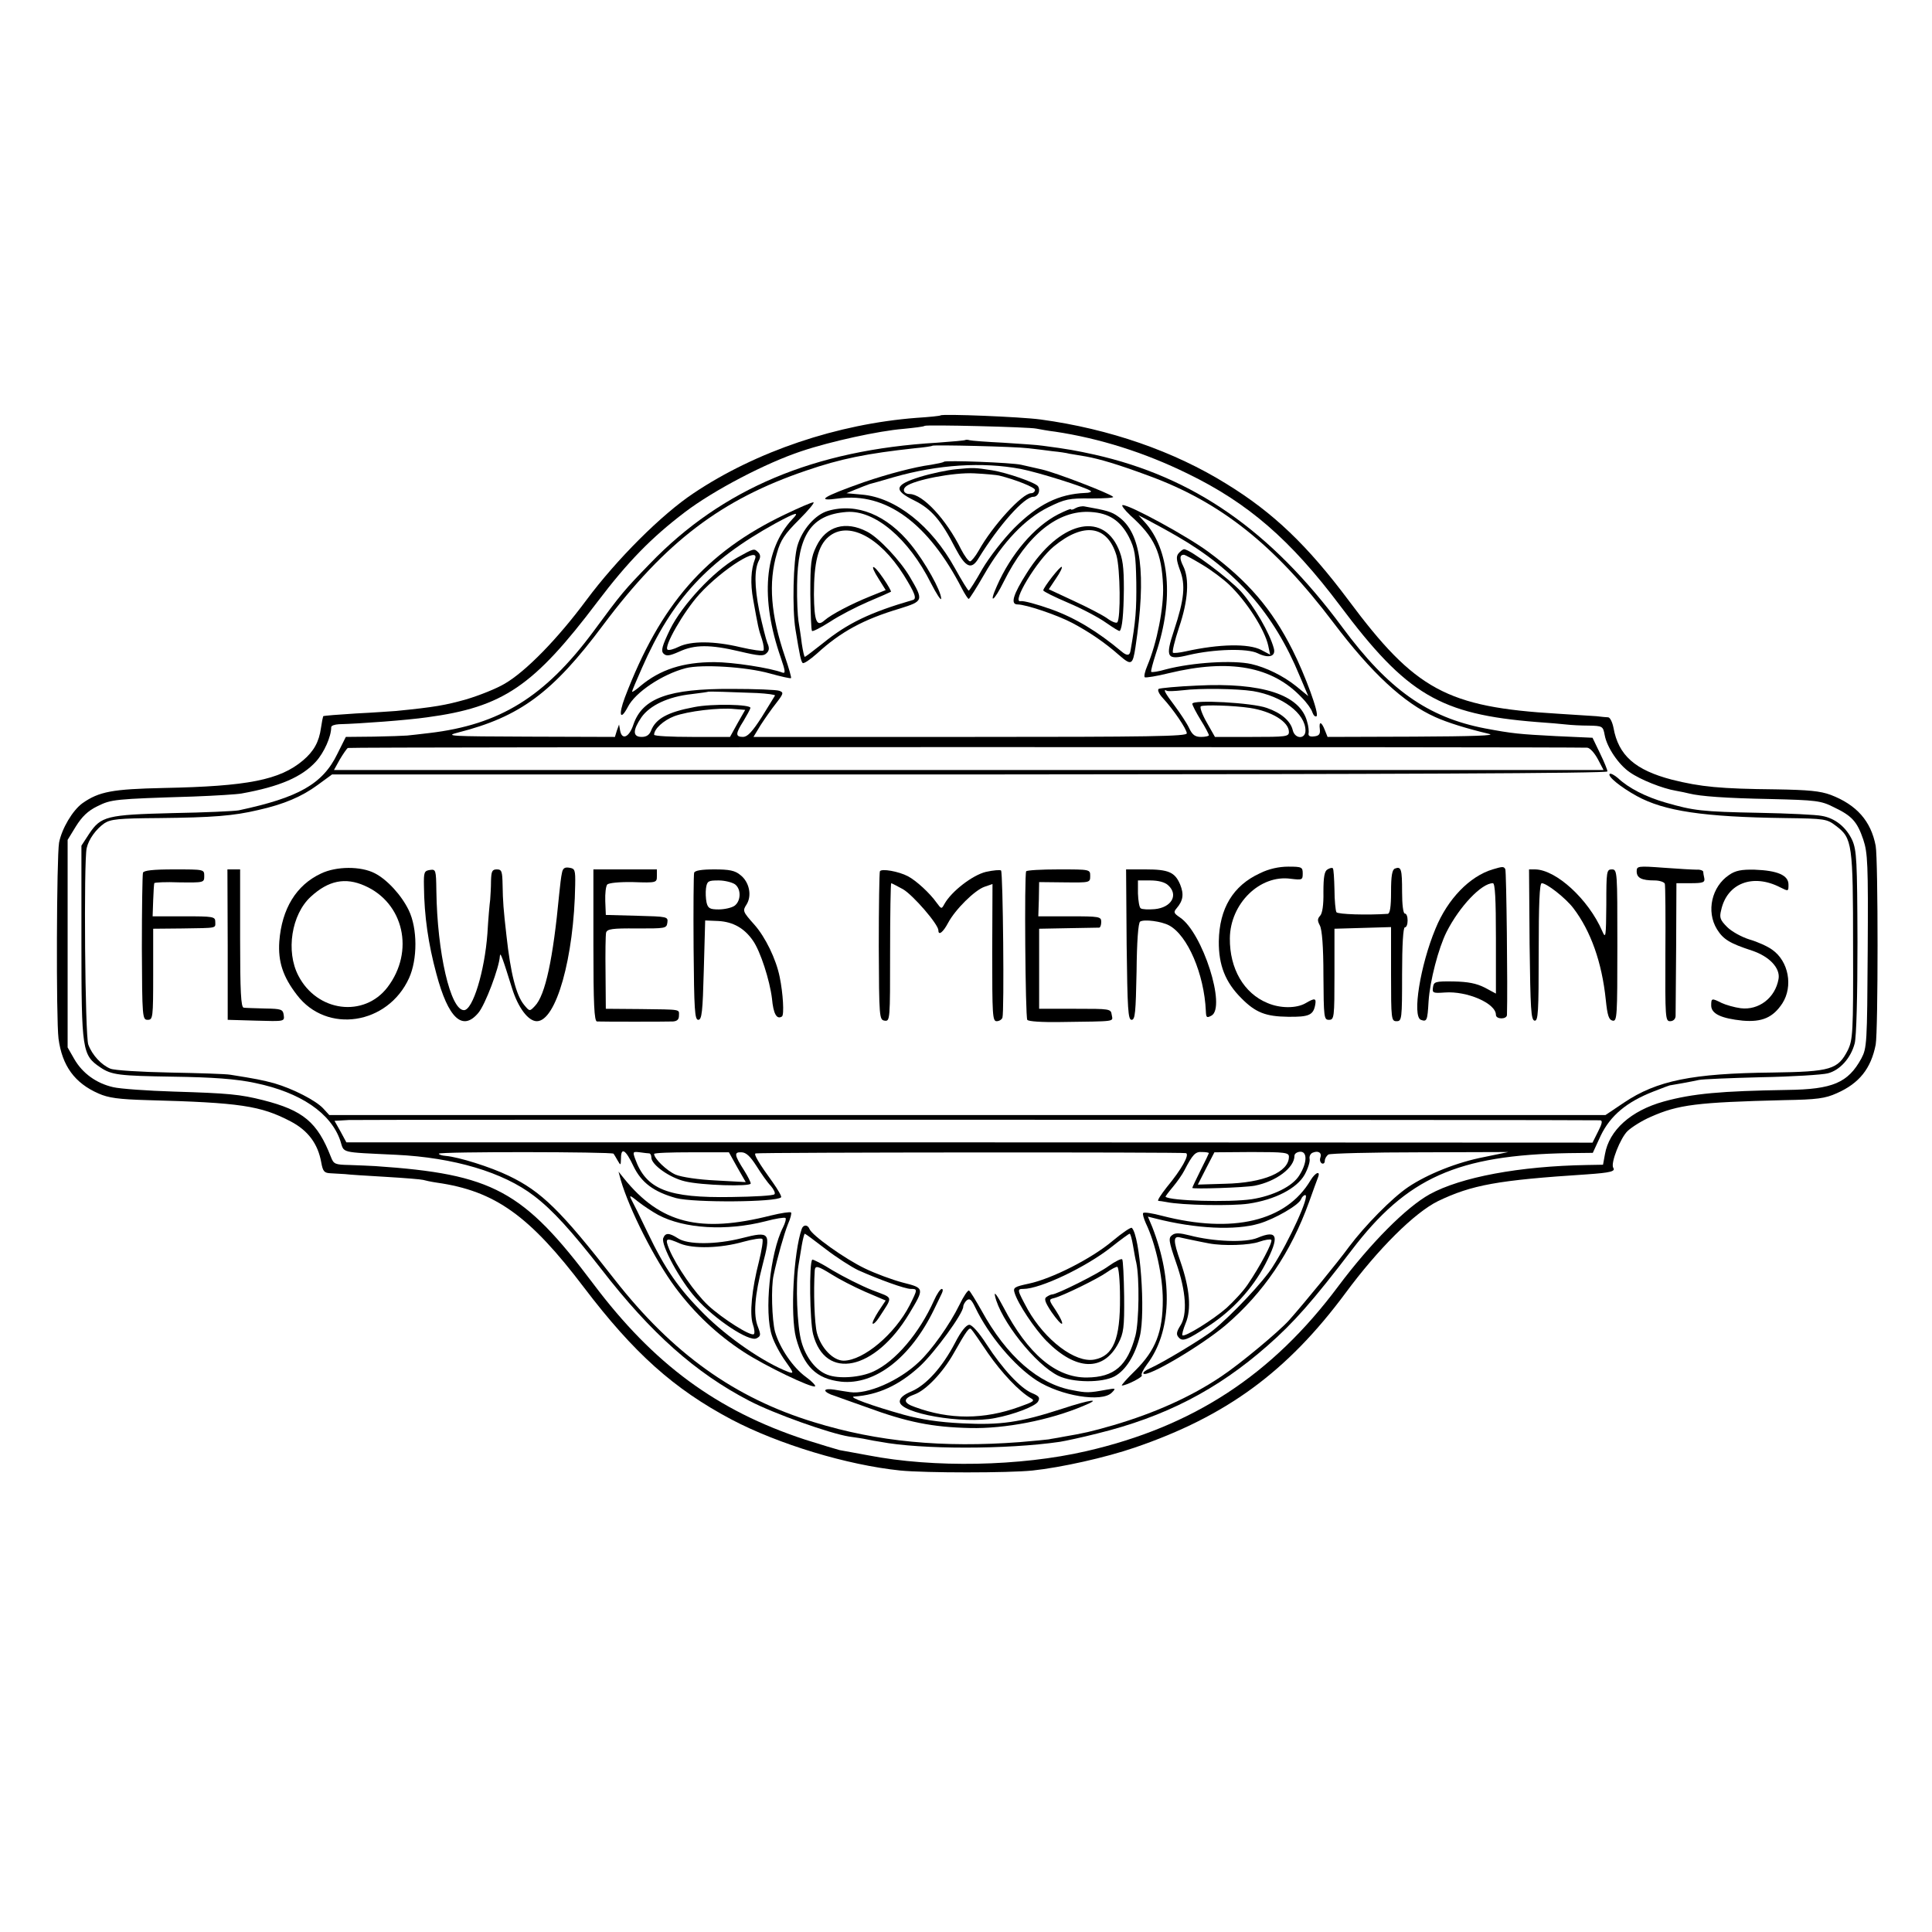 <?xml version="1.0" standalone="no"?>
<!DOCTYPE svg PUBLIC "-//W3C//DTD SVG 20010904//EN"
 "http://www.w3.org/TR/2001/REC-SVG-20010904/DTD/svg10.dtd">
<svg version="1.0" xmlns="http://www.w3.org/2000/svg"
 width="700pt" height="700pt" viewBox="0 0 700 700"
 preserveAspectRatio="xMidYMid meet">
<g transform="translate(0,700) scale(0.1,-0.1)"
fill="#000000" stroke="none">
<path d="M3408 5495 c-2 -2 -41 -6 -88 -9 -285 -22 -580 -121 -807 -273 -116
-77 -279 -240 -389 -388 -104 -140 -218 -257 -295 -302 -30 -18 -93 -43 -140
-57 -75 -21 -113 -28 -254 -42 -16 -1 -82 -6 -145 -9 -63 -4 -117 -8 -119 -10
-1 -2 -5 -21 -8 -42 -7 -51 -26 -85 -65 -118 -84 -71 -200 -94 -505 -100 -186
-4 -234 -13 -294 -55 -36 -26 -75 -92 -85 -143 -9 -53 -11 -638 -2 -710 13
-98 58 -161 145 -199 36 -16 73 -21 177 -24 336 -9 410 -20 519 -77 63 -33 99
-81 111 -149 6 -33 11 -38 34 -39 15 -1 38 -2 52 -3 14 -2 80 -6 148 -10 68
-4 128 -9 135 -11 7 -2 29 -7 50 -10 211 -30 336 -120 533 -380 181 -238 325
-367 534 -478 171 -90 419 -165 612 -185 92 -9 392 -9 479 0 104 11 265 47
370 83 331 113 552 274 764 560 119 161 250 291 335 333 123 59 216 76 539 97
87 6 105 11 96 24 -10 17 26 108 52 133 16 15 53 38 83 51 101 45 168 53 485
61 118 2 148 6 190 25 82 36 124 90 141 176 9 52 9 668 0 720 -17 90 -69 149
-163 185 -38 14 -80 18 -198 20 -202 2 -273 9 -377 35 -134 35 -194 88 -212
188 -4 20 -12 37 -19 38 -7 0 -25 2 -42 4 -16 1 -79 5 -140 9 -403 24 -517 86
-759 411 -149 199 -272 317 -441 421 -191 119 -425 200 -674 234 -74 10 -356
21 -363 15z m347 -48 c11 -2 42 -8 68 -11 160 -24 323 -75 480 -152 220 -107
373 -240 552 -478 242 -323 362 -394 713 -422 42 -3 91 -7 107 -9 17 -2 53 -4
81 -4 50 -1 52 -2 58 -34 8 -45 51 -108 91 -135 38 -27 119 -59 167 -67 18 -3
40 -8 48 -10 40 -10 131 -17 294 -20 167 -4 184 -6 231 -30 65 -31 84 -52 106
-117 16 -48 18 -88 16 -403 -2 -337 -3 -352 -23 -390 -48 -88 -104 -112 -268
-114 -241 -4 -343 -13 -448 -42 -119 -33 -198 -104 -213 -191 l-7 -38 -57 -1
c-246 -4 -458 -44 -571 -106 -86 -48 -214 -177 -331 -333 -240 -322 -526 -509
-914 -598 -239 -55 -552 -61 -789 -15 -45 8 -91 17 -104 19 -12 3 -68 20 -125
38 -320 105 -549 274 -767 564 -255 339 -363 398 -790 427 -19 1 -61 3 -93 4
-53 1 -58 3 -68 29 -49 126 -100 169 -246 206 -83 21 -126 25 -323 31 -96 3
-195 10 -220 16 -61 14 -111 50 -141 102 l-24 42 0 376 0 376 30 49 c22 35 43
56 78 73 51 25 60 26 347 35 80 3 159 8 175 11 139 25 219 60 270 116 29 32
55 90 55 124 0 6 12 10 28 11 78 2 250 15 319 25 276 37 386 112 618 419 110
145 195 232 316 324 105 80 295 179 422 221 107 36 282 74 369 81 40 4 75 8
78 11 5 5 378 -4 405 -10z"/>
<path d="M3498 5406 c-1 -2 -48 -6 -103 -10 -445 -26 -779 -167 -1040 -438
-93 -96 -102 -106 -205 -246 -176 -237 -339 -338 -595 -368 -33 -4 -69 -8 -80
-9 -11 -1 -66 -3 -121 -4 l-101 -1 -31 -62 c-53 -109 -141 -158 -357 -204 -16
-3 -124 -8 -239 -10 -239 -6 -260 -11 -303 -75 l-28 -43 0 -351 c0 -391 3
-408 68 -452 41 -28 69 -31 264 -34 141 -2 229 -8 298 -23 164 -34 274 -109
308 -209 15 -46 -5 -41 202 -51 209 -10 388 -63 500 -149 67 -51 135 -126 245
-267 179 -231 340 -374 534 -475 90 -47 293 -119 363 -130 21 -3 50 -7 63 -10
14 -3 36 -7 50 -9 147 -28 458 -28 650 0 19 3 80 16 135 30 245 60 435 158
617 318 96 84 166 164 305 346 200 263 383 345 786 352 l88 1 29 63 c35 72 93
121 190 159 33 13 62 24 63 23 3 0 80 14 102 19 11 3 112 7 225 10 113 2 222
9 242 14 44 11 84 55 98 109 6 24 10 167 10 367 -1 296 -3 332 -19 369 -22 47
-62 80 -111 88 -19 4 -120 9 -225 11 -211 4 -239 8 -340 37 -73 21 -135 53
-173 89 -13 11 -26 18 -30 15 -8 -9 40 -48 98 -80 100 -55 242 -76 537 -80
147 -2 152 -3 186 -29 58 -44 61 -64 61 -437 1 -314 -1 -337 -19 -375 -36 -70
-61 -78 -274 -81 -289 -3 -418 -29 -537 -109 l-67 -45 -2312 0 -2312 0 -22 24
c-27 29 -109 71 -177 91 -45 12 -65 16 -159 31 -16 3 -115 6 -220 8 -104 2
-201 8 -215 14 -32 13 -66 49 -80 87 -12 30 -17 664 -6 712 7 32 34 69 64 90
23 15 51 18 198 19 195 2 270 8 359 29 94 21 159 49 216 91 l52 38 2311 0
c1534 1 2311 4 2310 11 0 6 -12 35 -27 66 l-27 56 -133 6 c-133 7 -156 9 -257
28 -207 40 -350 141 -517 367 -259 350 -538 544 -898 625 -64 14 -95 20 -187
32 -18 3 -82 7 -143 11 -60 3 -115 7 -122 9 -6 2 -13 2 -15 1z m227 -30 c28
-3 68 -8 90 -11 22 -2 49 -6 60 -9 11 -2 38 -6 60 -10 49 -9 114 -28 225 -69
263 -96 458 -251 672 -534 137 -181 254 -290 368 -341 44 -20 115 -42 195 -61
28 -6 -57 -9 -273 -10 l-312 -1 -10 25 c-12 31 -22 33 -18 3 2 -18 -3 -24 -20
-26 -15 -2 -22 1 -21 10 2 7 0 27 -5 43 -25 98 -163 143 -399 131 -71 -3 -133
-9 -139 -12 -5 -4 1 -18 15 -33 38 -41 87 -113 87 -128 0 -11 -133 -13 -785
-13 l-785 0 26 43 c15 23 40 59 56 79 27 35 28 39 12 45 -10 4 -88 7 -174 7
-227 1 -322 -33 -355 -129 -15 -46 -41 -58 -48 -23 l-4 23 -8 -22 -7 -23 -312
1 c-287 1 -307 2 -256 15 224 57 342 144 525 389 226 302 429 456 736 560 125
43 220 62 394 81 33 3 61 7 63 9 5 4 300 -3 347 -9z m815 -880 c106 -18 190
-81 190 -143 0 -32 -38 -31 -46 1 -8 34 -42 63 -94 81 -52 19 -270 31 -270 15
0 -5 14 -32 30 -58 17 -27 30 -52 30 -56 0 -3 -13 -6 -28 -6 -22 0 -32 7 -44
33 -8 17 -32 53 -52 80 -35 46 -44 63 -28 54 4 -2 30 -1 57 2 63 8 196 6 255
-3z m-1797 -7 c37 -2 66 -6 65 -9 -2 -3 -23 -38 -48 -78 -34 -53 -51 -71 -67
-72 -29 0 -29 11 1 58 12 20 24 42 25 47 2 13 -140 16 -204 3 -96 -18 -139
-42 -156 -85 -6 -16 -17 -23 -34 -23 -33 0 -33 24 -1 71 30 43 97 75 181 84
33 4 61 8 62 9 2 1 78 -1 176 -5z m1786 -54 c78 -12 141 -50 141 -87 0 -17
-11 -18 -134 -18 l-134 0 -30 53 c-16 28 -26 55 -21 58 11 6 118 3 178 -6z
m-1857 -56 l-27 -49 -137 0 c-76 0 -138 3 -138 8 0 21 34 52 73 67 48 18 162
32 219 26 l38 -3 -28 -49z m3079 -88 c10 -1 26 -19 38 -41 l21 -40 -2300 0
-2300 0 21 38 c12 20 25 39 29 42 6 4 4407 4 4491 1z m47 -1350 c9 -1 7 -12
-8 -41 l-20 -40 -2258 1 -2257 0 -21 39 -22 39 52 3 c39 2 4476 1 4534 -1z
m-3575 -121 c2 -3 9 -14 15 -25 11 -19 11 -18 12 8 0 42 17 32 45 -28 29 -60
73 -93 155 -116 65 -17 364 -15 380 3 3 3 -11 27 -30 54 -50 69 -71 104 -62
105 19 4 1549 5 1559 1 14 -5 -16 -59 -70 -124 -21 -27 -35 -48 -30 -49 4 0
17 -2 28 -4 57 -12 239 -15 299 -6 95 14 175 55 203 105 12 22 20 47 18 57 -2
9 3 20 12 23 20 8 33 -1 27 -18 -3 -8 -1 -17 5 -21 6 -3 11 1 11 9 0 8 6 18
13 23 6 4 156 8 332 8 l320 1 -87 -18 c-99 -19 -206 -62 -276 -109 -59 -40
-157 -140 -214 -216 -40 -55 -162 -204 -218 -267 -37 -41 -176 -157 -245 -203
-110 -74 -242 -133 -392 -177 -84 -24 -102 -28 -183 -42 -19 -4 -42 -7 -50 -9
-8 -1 -55 -6 -105 -10 -279 -21 -515 1 -745 72 -289 88 -514 250 -723 517
-195 250 -265 319 -384 376 -66 32 -181 68 -228 72 -14 1 -25 5 -25 8 0 8 627
7 633 0z m130 1 c4 -1 7 -7 7 -15 0 -26 66 -73 121 -86 60 -15 239 -20 239 -8
0 5 -10 25 -23 46 -37 58 -38 68 -11 67 17 0 32 -14 55 -50 17 -27 40 -60 52
-72 11 -13 17 -26 13 -30 -4 -5 -74 -9 -155 -10 -231 -4 -310 27 -350 139 -9
25 -8 26 17 23 15 -2 30 -4 35 -4z m318 -50 l31 -54 -108 6 c-64 3 -124 12
-146 21 -32 14 -78 58 -78 75 0 4 61 6 135 6 l136 0 30 -54z m1709 51 c0 -1
-13 -29 -30 -62 -16 -33 -30 -61 -30 -64 0 -5 189 1 226 8 77 15 144 65 144
108 0 8 9 14 20 15 27 2 27 -39 -2 -85 -24 -40 -95 -75 -173 -87 -81 -12 -297
-6 -312 9 -1 1 11 17 27 36 15 18 34 45 41 59 30 58 40 69 64 67 14 0 25 -2
25 -4z m290 -13 c0 -56 -92 -95 -232 -98 l-98 -3 30 59 30 58 135 1 c121 0
135 -2 135 -17z"/>
<path d="M3420 5327 c-3 -3 -24 -7 -47 -11 -60 -8 -155 -33 -243 -63 -150 -53
-178 -71 -92 -59 172 23 325 -89 447 -326 11 -21 22 -38 25 -38 3 1 28 40 55
87 68 119 150 204 233 245 61 30 75 33 155 32 48 0 84 2 80 6 -14 13 -206 87
-258 99 -27 6 -61 14 -75 17 -33 8 -274 17 -280 11z m278 -26 c63 -12 241 -68
254 -80 4 -3 -5 -7 -20 -7 -96 -4 -171 -41 -258 -128 -40 -41 -89 -104 -115
-148 -24 -43 -46 -77 -49 -78 -3 0 -25 36 -50 81 -85 154 -215 257 -338 267
l-55 5 34 14 c19 8 41 16 49 19 8 2 48 13 88 25 161 46 321 56 460 30z"/>
<path d="M3465 5300 c-33 -3 -93 -16 -132 -28 -93 -29 -97 -48 -19 -86 60 -30
96 -71 148 -173 37 -70 58 -79 84 -35 74 120 165 222 198 222 17 0 27 22 17
38 -8 13 -111 49 -166 58 -64 10 -68 10 -130 4z m155 -23 c61 -15 130 -43 130
-52 0 -6 -6 -12 -14 -12 -32 0 -140 -118 -190 -208 -12 -21 -26 -38 -31 -39
-6 0 -20 19 -33 44 -54 109 -139 200 -186 200 -21 0 -28 16 -13 28 29 23 172
51 247 47 41 -2 82 -6 90 -8z"/>
<path d="M2844 5136 c-287 -137 -451 -325 -580 -663 -24 -64 -17 -87 11 -34
27 53 125 118 209 140 58 15 220 5 305 -19 40 -11 75 -19 77 -17 2 2 -8 37
-22 78 -51 150 -61 267 -29 375 13 47 28 69 80 121 35 35 58 63 52 63 -7 0
-53 -20 -103 -44z m26 -18 c-101 -109 -116 -286 -41 -501 16 -47 18 -58 6 -54
-44 17 -180 38 -247 38 -114 0 -196 -27 -267 -86 -17 -15 -31 -24 -31 -21 0 3
16 41 36 86 109 249 239 389 484 524 76 41 89 44 60 14z"/>
<path d="M2670 4979 c-85 -49 -198 -170 -242 -259 -29 -60 -34 -78 -24 -88 10
-10 21 -9 57 7 56 26 112 26 218 1 72 -17 87 -18 98 -7 11 10 11 20 3 38 -5
13 -18 65 -29 115 -18 91 -18 152 -1 184 6 11 5 21 -2 28 -16 16 -15 16 -78
-19z m65 -6 c-14 -36 -17 -86 -6 -146 17 -94 19 -107 32 -144 6 -19 8 -37 5
-40 -3 -3 -40 2 -83 12 -96 23 -179 23 -223 2 -18 -9 -36 -14 -41 -11 -16 9
58 138 115 201 84 92 223 179 201 126z"/>
<path d="M3897 5159 c-9 -6 -17 -7 -17 -4 0 3 -21 -6 -47 -19 -85 -44 -170
-143 -221 -259 -31 -69 -11 -57 25 16 84 169 197 260 315 252 66 -4 107 -31
138 -90 22 -44 25 -63 27 -165 1 -98 -2 -140 -21 -248 -3 -18 -13 -19 -33 -2
-86 72 -167 121 -253 152 -53 19 -102 32 -112 30 -35 -8 59 148 120 198 108
89 194 77 227 -32 14 -48 16 -230 3 -243 -4 -4 -21 3 -37 15 -17 12 -71 40
-121 63 l-90 42 26 39 c14 20 24 40 21 42 -5 5 -67 -75 -67 -85 0 -4 41 -24
90 -45 50 -21 112 -54 137 -72 26 -18 48 -32 50 -30 9 9 14 60 15 152 0 81 -4
110 -20 147 -60 136 -215 95 -331 -88 -51 -80 -61 -115 -34 -115 30 0 143 -38
198 -67 62 -33 118 -71 170 -117 44 -38 49 -36 59 29 40 266 21 415 -62 473
-24 18 -43 23 -122 37 -9 2 -24 -1 -33 -6z"/>
<path d="M4096 5132 c87 -78 113 -134 118 -255 3 -78 -22 -206 -57 -289 -9
-21 -13 -40 -9 -42 4 -2 43 4 87 15 220 53 375 25 482 -89 18 -18 35 -42 38
-53 4 -11 10 -17 15 -14 11 7 -41 149 -87 240 -75 149 -162 250 -304 355 -75
56 -284 170 -311 170 -7 0 6 -17 28 -38z m169 -75 c213 -123 351 -280 444
-506 l31 -73 -44 36 c-46 37 -109 68 -162 80 -67 15 -212 6 -309 -19 -27 -8
-52 -12 -54 -9 -2 2 6 32 17 66 66 197 50 377 -41 477 l-22 24 35 -18 c19 -10
67 -36 105 -58z"/>
<path d="M4270 4995 c-9 -11 -8 -24 5 -60 21 -54 16 -106 -21 -218 -33 -100
-27 -110 54 -90 90 21 211 25 249 6 41 -20 67 -11 58 19 -15 55 -71 151 -118
204 -45 49 -185 154 -207 154 -4 0 -13 -7 -20 -15z m86 -41 c32 -19 76 -52 97
-72 64 -61 129 -163 142 -221 l7 -33 -32 17 c-46 24 -152 22 -274 -5 -22 -5
-43 -7 -46 -5 -4 2 6 44 22 92 33 97 38 176 15 222 -14 28 -13 41 3 41 3 0 33
-16 66 -36z"/>
<path d="M3000 5149 c-46 -13 -94 -68 -111 -127 -15 -51 -19 -228 -7 -302 16
-98 20 -115 26 -122 4 -4 27 12 52 34 86 79 169 124 300 163 86 27 87 29 37
114 -35 60 -114 144 -156 165 -77 40 -148 20 -183 -53 -20 -41 -22 -61 -22
-174 1 -70 3 -130 6 -133 3 -3 32 12 65 33 33 22 95 54 139 73 43 18 81 35 82
36 2 1 -10 23 -28 49 -38 56 -52 53 -16 -3 l25 -40 -57 -23 c-67 -27 -140 -65
-165 -87 -28 -25 -37 -3 -38 94 0 116 15 177 53 209 70 59 184 1 272 -138 41
-66 49 -87 33 -91 -155 -45 -236 -84 -326 -157 -34 -27 -63 -49 -65 -49 -2 0
-7 21 -11 48 -3 26 -9 63 -12 82 -3 19 -6 78 -5 130 2 182 51 255 179 265 102
8 225 -96 306 -258 20 -39 37 -65 37 -56 0 28 -58 132 -109 195 -88 109 -197
153 -301 123z"/>
<path d="M2249 2725 c31 -107 123 -289 198 -390 70 -94 152 -171 247 -233 78
-51 247 -132 259 -125 4 2 -11 18 -33 34 -47 34 -95 105 -112 164 -11 42 -15
162 -5 205 13 62 38 150 52 185 9 20 14 40 11 42 -3 3 -36 -2 -73 -11 -257
-65 -400 -29 -532 134 l-20 25 8 -30z m136 -127 c94 -50 247 -59 388 -23 37
10 70 15 73 12 3 -3 -1 -18 -9 -34 -47 -92 -69 -308 -40 -393 8 -25 30 -66 49
-92 30 -42 31 -46 11 -39 -89 34 -220 124 -307 211 -90 90 -140 161 -204 295
-26 55 -53 109 -59 120 -8 16 -3 14 24 -8 19 -15 52 -37 74 -49z"/>
<path d="M2403 2514 c-9 -24 61 -154 119 -218 67 -76 193 -159 219 -145 16 8
16 13 5 42 -17 43 -12 112 17 224 31 118 27 123 -75 97 -94 -24 -196 -24 -231
-1 -33 21 -46 21 -54 1z m347 -84 c-26 -101 -35 -191 -22 -229 6 -17 7 -33 3
-35 -12 -8 -114 57 -165 104 -49 46 -115 142 -141 203 -17 42 -13 44 40 21 47
-19 145 -17 229 7 33 9 64 14 68 10 4 -3 -2 -40 -12 -81z"/>
<path d="M4748 2723 c-88 -148 -282 -194 -538 -128 -34 9 -65 14 -68 10 -3 -3
2 -20 10 -38 35 -73 61 -191 61 -277 0 -116 -26 -182 -99 -255 -31 -30 -53
-55 -49 -55 16 0 77 31 72 37 -4 3 5 21 19 40 88 116 95 302 19 497 l-16 38
28 -7 c145 -37 289 -44 376 -18 57 17 143 67 151 88 3 8 10 15 15 15 18 0 -57
-165 -118 -260 -32 -52 -148 -175 -216 -230 -34 -28 -185 -119 -229 -138 -16
-7 -26 -15 -23 -19 15 -14 209 101 297 175 138 118 237 264 303 447 14 39 28
78 32 88 11 27 -9 20 -27 -10z"/>
<path d="M2905 2548 c-30 -86 -42 -314 -21 -395 28 -104 74 -149 163 -159 123
-13 252 86 337 261 11 22 23 48 28 58 5 10 5 17 0 17 -5 0 -18 -19 -28 -42
-53 -118 -139 -220 -219 -257 -47 -22 -126 -28 -167 -12 -41 15 -78 62 -94
119 -16 54 -22 211 -11 277 3 17 8 49 12 73 4 23 9 42 11 42 2 0 36 -25 76
-56 39 -30 92 -64 117 -76 76 -34 170 -68 191 -68 25 0 25 -1 -4 -59 -54 -105
-167 -200 -239 -201 -38 0 -82 45 -97 100 -9 34 -13 151 -8 228 2 18 12 15 62
-16 25 -16 79 -44 120 -62 l75 -32 -26 -39 c-14 -22 -24 -42 -21 -45 3 -2 13
7 22 21 53 82 55 70 -25 101 -40 16 -103 48 -142 71 -38 24 -72 41 -74 39 -12
-12 -9 -223 3 -270 44 -170 224 -132 348 74 56 93 56 93 -23 113 -38 10 -100
33 -137 51 -73 35 -192 120 -201 143 -6 16 -22 17 -28 1z"/>
<path d="M4030 2503 c-75 -63 -218 -136 -303 -154 -51 -11 -57 -14 -51 -33 12
-40 73 -131 116 -175 107 -108 206 -111 260 -8 19 37 22 56 21 170 -1 71 -4
131 -7 134 -3 4 -25 -7 -49 -24 -38 -28 -188 -103 -205 -103 -4 0 -13 -4 -20
-9 -10 -6 -6 -19 18 -55 18 -26 35 -45 38 -42 3 3 -7 24 -22 47 -27 40 -27 41
-6 46 31 8 158 70 190 93 16 11 32 20 38 20 5 0 10 -48 10 -112 1 -150 -24
-211 -93 -224 -69 -13 -178 70 -241 181 -39 72 -40 75 -16 75 61 0 227 79 318
151 34 27 64 49 67 49 3 0 8 -19 12 -42 4 -24 9 -52 12 -63 12 -55 10 -213 -3
-264 -29 -110 -77 -151 -176 -152 -112 -1 -214 85 -303 256 -22 42 -34 58 -30
40 19 -88 147 -250 230 -290 52 -25 157 -26 203 -2 41 22 75 77 92 146 21 87
1 362 -29 392 -3 4 -35 -18 -71 -48z"/>
<path d="M4247 2525 c-14 -10 -13 -21 14 -99 37 -105 42 -190 15 -230 -13 -21
-15 -31 -6 -41 14 -17 29 -12 111 42 84 55 157 134 203 222 53 102 46 127 -28
96 -43 -18 -158 -14 -246 9 -36 9 -52 10 -63 1z m78 -19 c17 -4 41 -8 55 -11
52 -10 148 -7 183 6 20 7 39 10 43 7 7 -7 -41 -97 -86 -163 -16 -24 -51 -61
-76 -84 -49 -43 -152 -107 -160 -99 -2 3 3 22 12 44 21 50 15 125 -19 223 -27
77 -27 95 1 87 10 -2 31 -7 47 -10z"/>
<path d="M3476 2272 c-34 -70 -102 -166 -148 -208 -72 -68 -186 -117 -248
-108 -14 2 -40 6 -57 9 -18 3 -33 2 -33 -3 0 -5 15 -14 33 -19 17 -6 69 -25
115 -41 149 -55 240 -73 377 -76 126 -3 287 28 410 80 71 29 27 24 -76 -10
-154 -50 -223 -60 -363 -53 -84 4 -149 14 -211 31 -118 33 -205 65 -180 66 86
6 162 40 238 110 54 50 157 191 157 216 0 6 6 17 13 23 11 8 17 2 31 -27 48
-100 140 -210 221 -263 88 -57 237 -81 273 -45 16 16 15 17 -18 11 -65 -12
-73 -12 -124 -2 -123 22 -239 123 -330 289 -21 37 -41 70 -45 72 -4 3 -20 -21
-35 -52z"/>
<path d="M3460 2134 c-46 -88 -104 -152 -157 -175 -29 -12 -43 -24 -43 -37 0
-43 230 -83 345 -60 69 13 147 43 156 60 8 14 4 20 -23 31 -41 18 -105 86
-164 177 -27 42 -52 70 -62 70 -11 0 -30 -23 -52 -66z m119 -36 c50 -72 113
-139 156 -164 16 -9 10 -13 -41 -31 -129 -47 -254 -47 -379 -1 -44 15 -44 31
-1 46 41 15 102 79 141 148 48 85 57 96 64 88 5 -5 32 -44 60 -86z"/>
<path d="M1163 3835 c-90 -42 -142 -128 -151 -246 -5 -73 13 -128 64 -194 108
-142 329 -108 406 61 31 68 31 180 -1 246 -26 54 -78 111 -123 134 -50 26
-139 26 -195 -1z m158 -44 c142 -62 182 -238 83 -368 -85 -111 -255 -90 -323
42 -46 88 -25 222 45 286 64 59 125 71 195 40z"/>
<path d="M2036 3837 c-3 -12 -7 -47 -10 -77 -22 -233 -50 -366 -88 -405 -19
-20 -19 -20 -39 4 -29 35 -49 114 -64 251 -11 96 -13 124 -14 183 -1 50 -3 57
-21 57 -17 0 -20 -7 -21 -42 0 -24 -2 -54 -3 -68 -2 -14 -7 -69 -10 -122 -10
-137 -53 -278 -85 -278 -49 0 -97 208 -100 433 -1 75 -2 78 -23 75 -21 -3 -23
-8 -22 -58 1 -109 16 -211 45 -318 43 -162 95 -210 152 -142 25 29 76 165 78
205 1 20 10 -6 44 -115 22 -71 59 -120 90 -120 70 0 135 231 139 494 1 54 -1
59 -21 62 -17 3 -24 -2 -27 -19z"/>
<path d="M4565 3836 c-98 -45 -147 -128 -149 -246 -1 -87 24 -149 81 -206 52
-53 89 -67 170 -68 75 -1 91 6 98 42 5 26 -1 27 -35 7 -33 -19 -92 -19 -138 1
-85 35 -137 124 -136 234 1 126 109 232 221 216 41 -5 43 -4 43 19 0 23 -3 25
-52 25 -34 0 -71 -8 -103 -24z"/>
<path d="M4810 3850 c-11 -6 -15 -26 -15 -82 1 -47 -4 -78 -12 -86 -10 -11
-10 -18 -1 -35 8 -15 13 -76 13 -182 1 -152 2 -160 20 -160 19 0 20 8 20 165
l0 165 103 3 102 3 0 -171 c0 -163 1 -170 20 -170 19 0 20 7 20 170 0 107 4
170 10 170 6 0 10 11 10 25 0 14 -4 25 -10 25 -6 0 -10 33 -10 78 0 83 -3 94
-26 85 -10 -4 -14 -26 -14 -84 0 -56 -4 -79 -12 -80 -74 -5 -181 -2 -186 6 -3
5 -7 43 -7 82 -1 40 -3 75 -6 77 -2 3 -11 1 -19 -4z"/>
<path d="M5408 3850 c-83 -25 -163 -107 -207 -215 -55 -132 -85 -317 -53 -330
22 -8 24 -3 28 67 5 75 36 193 65 251 47 93 127 177 168 177 8 0 11 -58 11
-200 l0 -200 -41 22 c-30 15 -60 21 -112 22 -67 1 -72 -1 -75 -21 -3 -21 0
-22 43 -19 80 6 185 -39 185 -81 0 -17 40 -17 40 0 3 90 -2 522 -6 528 -6 10
-9 10 -46 -1z"/>
<path d="M5930 3843 c0 -24 18 -33 65 -33 18 0 35 -6 37 -12 2 -7 3 -122 2
-255 -1 -231 0 -243 17 -243 11 0 19 7 20 18 0 9 1 122 2 250 l1 232 52 0 c44
0 52 3 49 18 -2 9 -4 20 -4 24 -1 4 -11 8 -23 7 -13 0 -67 3 -120 7 -94 7 -98
6 -98 -13z"/>
<path d="M518 3838 c-2 -7 -4 -130 -4 -273 1 -252 2 -260 21 -260 19 0 20 7
20 165 l0 165 105 1 c130 2 120 0 120 24 0 19 -7 20 -113 20 l-114 0 2 58 c1
31 3 59 4 62 0 3 42 5 91 3 89 -1 90 -1 90 23 0 24 0 24 -109 24 -78 0 -110
-4 -113 -12z"/>
<path d="M825 3578 l0 -273 103 -3 c103 -3 103 -3 100 20 -3 21 -8 23 -68 24
-36 1 -71 2 -77 3 -10 1 -13 58 -13 251 l0 250 -23 0 -23 0 1 -272z"/>
<path d="M2150 3575 c0 -213 3 -275 13 -276 20 -1 250 -1 275 0 15 1 22 7 22
21 0 24 12 22 -140 24 l-125 1 -1 130 c-1 72 0 137 2 146 4 13 22 16 112 15
103 0 107 0 110 21 3 22 0 22 -110 25 l-113 3 -2 50 c-1 27 2 54 7 60 5 6 44
10 94 9 85 -3 86 -2 86 22 l0 24 -115 0 -115 0 0 -275z"/>
<path d="M2515 3838 c-2 -7 -3 -130 -2 -273 2 -224 4 -260 17 -260 13 0 16 29
20 180 l5 180 48 -2 c53 -3 94 -26 125 -71 27 -38 61 -144 69 -210 5 -55 17
-77 36 -65 9 5 4 85 -8 143 -13 65 -52 145 -92 190 -42 47 -43 50 -28 73 20
32 10 82 -23 107 -19 16 -40 20 -94 20 -46 0 -70 -4 -73 -12z m148 -42 c23
-17 22 -61 -2 -78 -10 -7 -36 -13 -57 -13 -32 0 -39 4 -44 25 -3 14 -4 37 -2
52 4 26 8 28 46 28 22 0 49 -7 59 -14z"/>
<path d="M3188 3843 c-2 -4 -4 -127 -4 -273 1 -257 2 -265 21 -268 20 -3 20 3
20 248 0 137 2 250 4 250 2 0 21 -10 43 -22 36 -21 128 -127 128 -149 0 -20
17 -7 35 27 26 49 97 119 132 131 l29 10 -1 -248 c0 -226 1 -249 16 -249 9 0
19 6 21 13 7 20 2 526 -5 533 -3 3 -28 1 -55 -5 -49 -12 -125 -71 -150 -116
-11 -20 -11 -19 -29 5 -24 34 -73 79 -103 95 -34 18 -97 29 -102 18z"/>
<path d="M3718 3843 c-7 -13 -3 -527 4 -538 4 -6 53 -9 120 -8 207 3 190 0
186 26 -3 22 -6 22 -133 22 l-130 0 0 145 0 145 105 2 c58 1 108 2 113 2 4 1
7 10 7 21 0 19 -7 20 -114 20 l-114 0 2 62 1 62 93 -1 c91 -1 92 -1 92 23 0
24 0 24 -114 24 -63 0 -116 -3 -118 -7z"/>
<path d="M4082 3578 c3 -235 5 -273 18 -273 13 0 15 27 18 175 1 108 6 177 13
181 15 9 77 1 105 -14 67 -36 127 -176 133 -310 1 -24 3 -26 20 -17 55 29 -32
302 -114 356 -22 15 -24 19 -12 33 24 28 27 51 13 86 -19 45 -42 55 -126 55
l-70 0 2 -272z m150 215 c39 -35 13 -81 -48 -87 -23 -2 -46 -1 -51 3 -5 3 -9
27 -10 54 l0 47 45 0 c28 0 52 -6 64 -17z"/>
<path d="M5542 3578 c3 -235 5 -273 18 -276 13 -2 15 29 15 248 0 175 3 250
11 250 18 0 87 -54 115 -91 63 -83 103 -196 117 -331 6 -58 11 -73 25 -76 16
-3 17 15 17 272 0 269 0 276 -20 276 -19 0 -20 -7 -20 -127 -1 -119 -2 -126
-15 -96 -50 115 -167 222 -243 223 l-22 0 2 -272z"/>
<path d="M6265 3830 c-63 -42 -84 -132 -44 -197 23 -37 47 -51 126 -77 64 -21
104 -64 97 -103 -12 -69 -72 -114 -137 -106 -23 3 -54 12 -69 19 -36 18 -38
18 -38 -9 0 -30 36 -47 114 -55 70 -6 110 11 144 63 39 61 23 152 -37 194 -16
12 -54 29 -82 37 -29 9 -65 29 -81 45 -25 25 -29 34 -22 61 21 98 115 134 214
83 30 -15 30 -15 30 10 0 34 -40 51 -123 54 -47 1 -69 -3 -92 -19z"/>
</g>
</svg>
